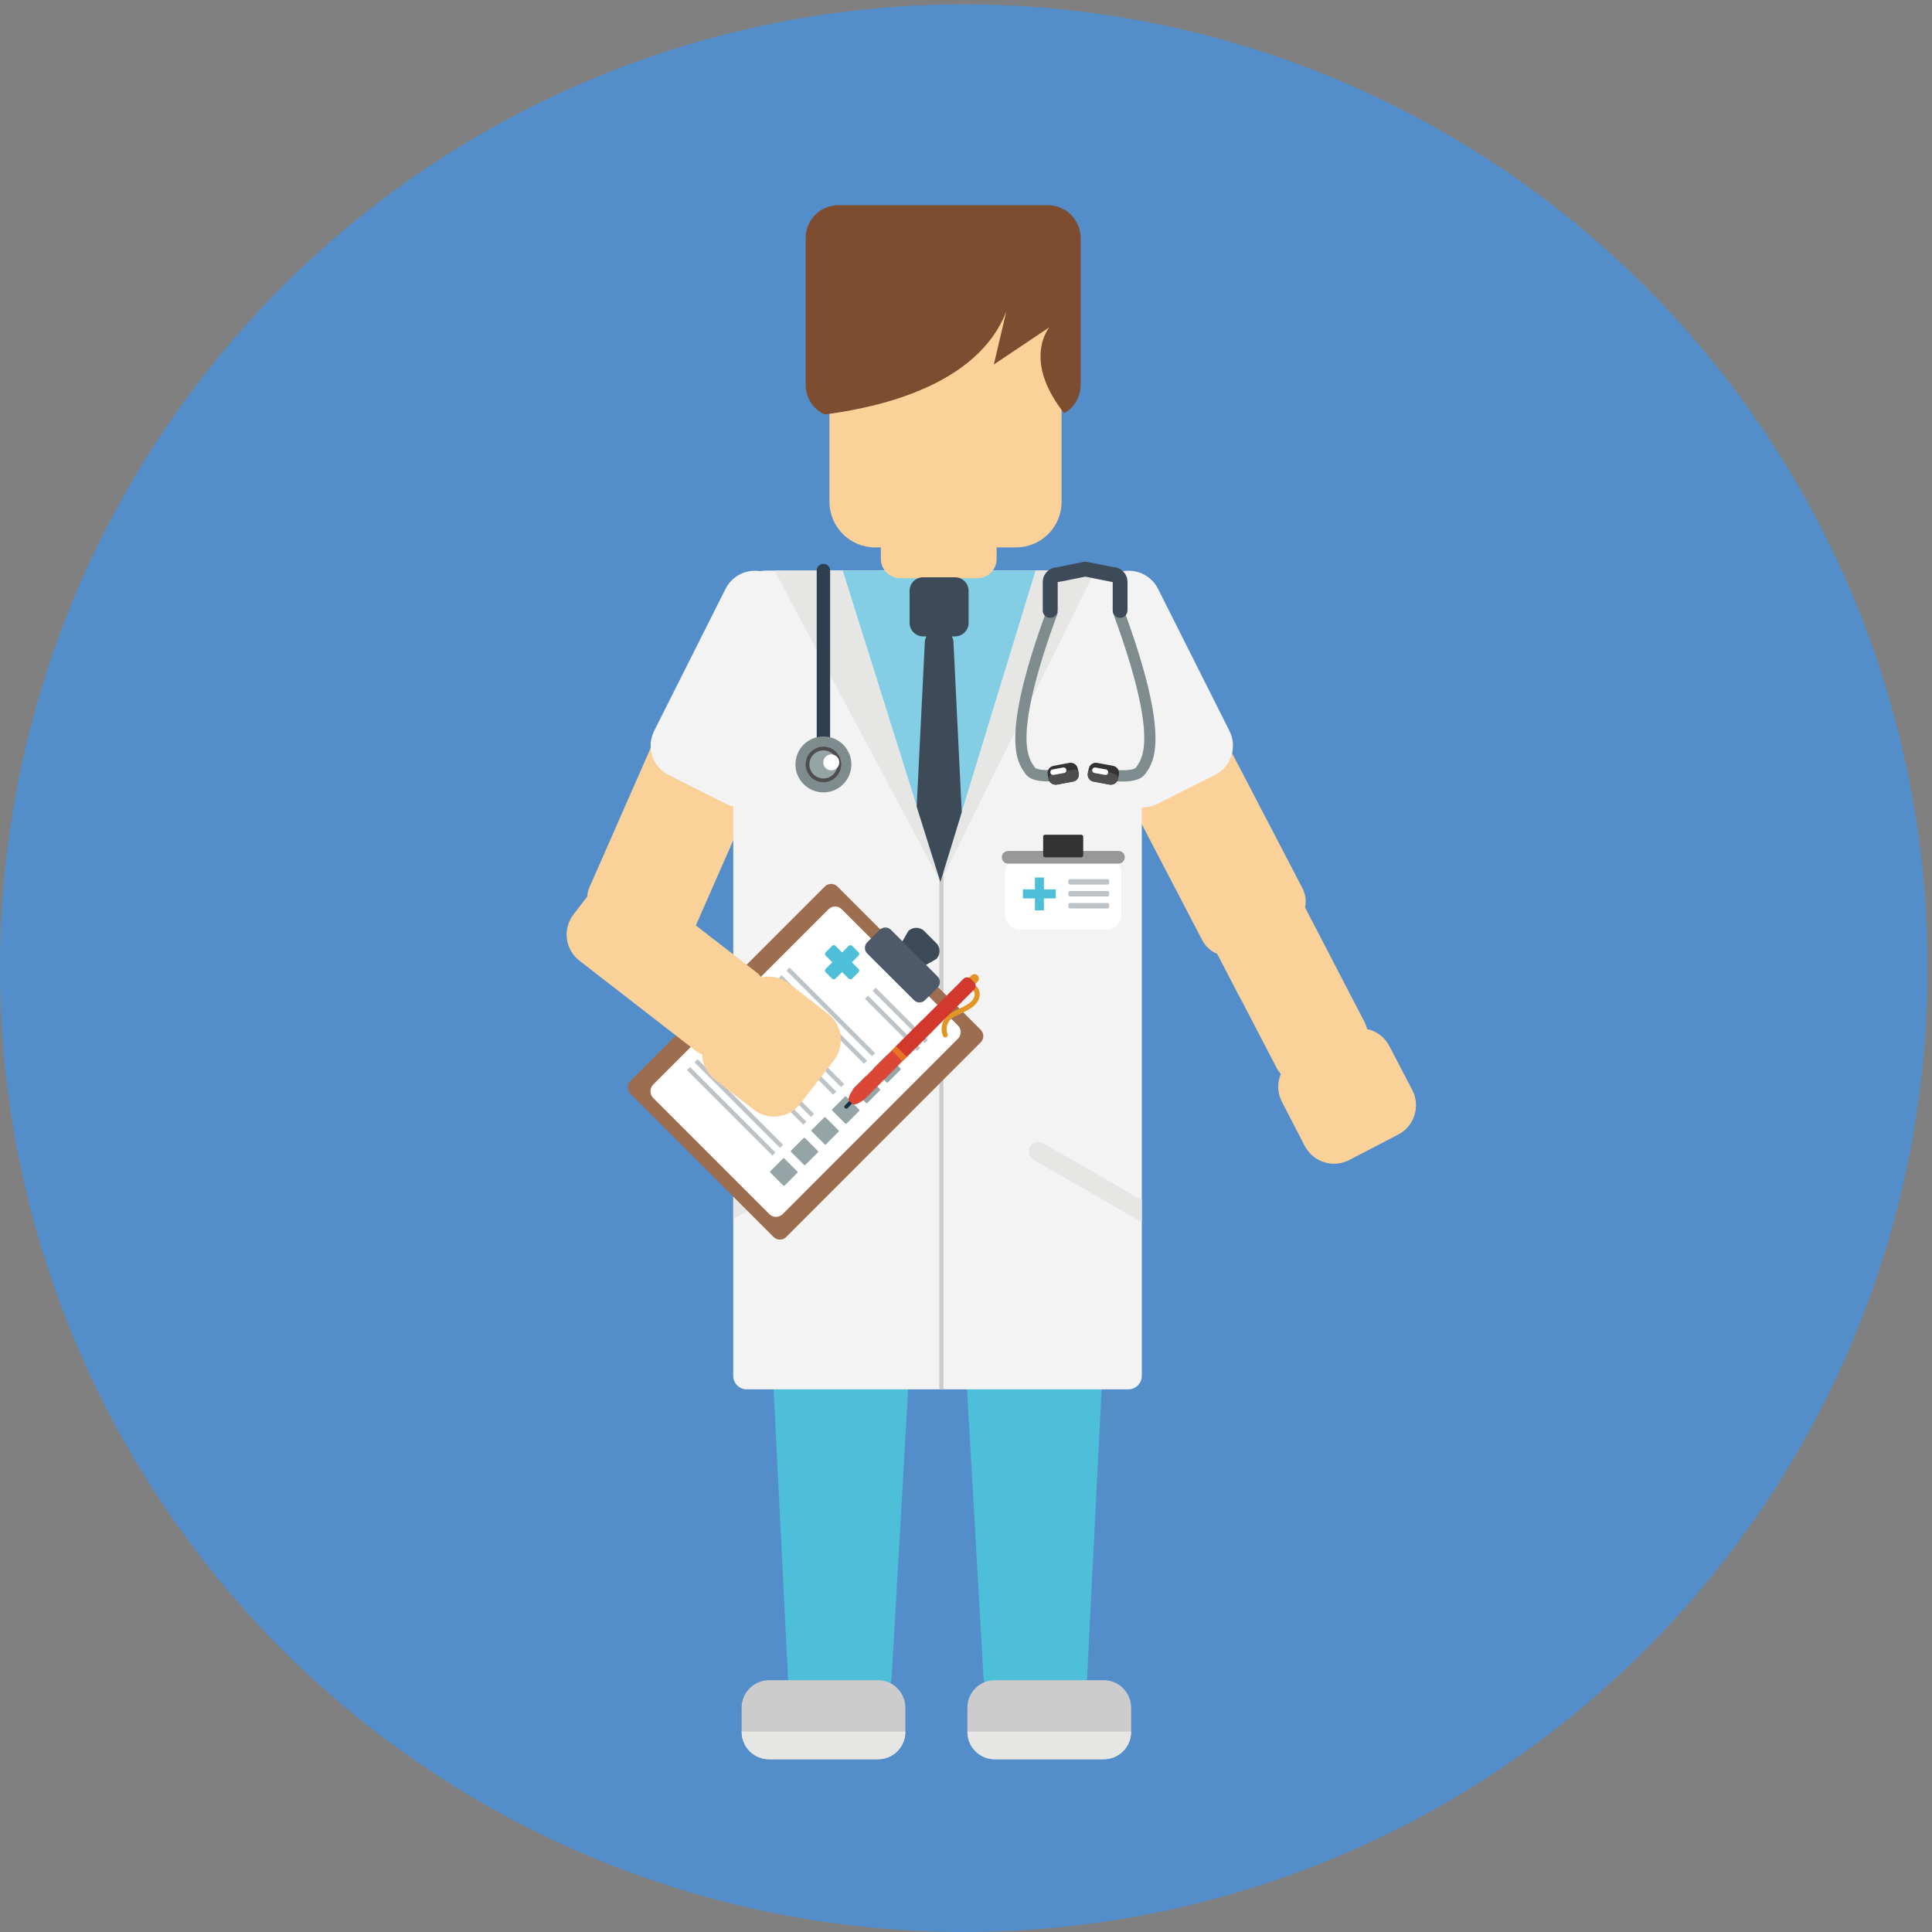 <?xml version="1.0" encoding="utf-8"?>
<!-- Generator: Adobe Illustrator 26.3.1, SVG Export Plug-In . SVG Version: 6.00 Build 0)  -->
<svg version="1.1" id="Layer_1" xmlns="http://www.w3.org/2000/svg" xmlns:xlink="http://www.w3.org/1999/xlink" x="0px" y="0px"
	 viewBox="0 0 150 150" style="enable-background:new 0 0 150 150;" xml:space="preserve">
<rect x="0" y="0" width="150" height="150" fill="#808080" stroke="none"/>
<style type="text/css">
	.st0{fill:#538ECB;}
	.st1{fill:#FBD19A;}
	.st2{fill:#F3F3F3;}
	.st3{fill:#4EBFD9;}
	.st4{fill:#7E4D2F;}
	.st5{fill:#CCCCCC;}
	.st6{fill:#83CDE5;}
	.st7{fill:#E6E6E5;}
	.st8{fill:#FFFFFF;}
	.st9{fill:#989898;}
	.st10{fill:#333333;}
	.st11{fill:#BDC3C7;}
	.st12{fill:#3D4B59;}
	.st13{fill:#7F8C8D;}
	.st14{fill:#4E4E4E;}
	.st15{fill:#2D3F50;}
	.st16{fill:#95A5A6;}
	.st17{fill:#9D6D4F;}
	.st18{fill:#4E5A69;}
	.st19{fill:#E29425;}
	.st20{fill:#162E3E;}
	.st21{fill:#DC4637;}
	.st22{fill:#D3382C;}
	.st23{fill:#E77324;}
</style>
<circle class="st0" cx="74.83" cy="75.17" r="74.83"/>
<g>
	<g>
		<g>
			<path class="st1" d="M50.81,73.54l-2.41-1.06l-1.47-0.64c-0.89-0.39-1.4-1.28-1.34-2.19c0.01-0.26,0.07-0.53,0.18-0.78l0.02-0.04
				l0.2-0.45l0.87-1.98l5.28-12.02c0.5-1.14,1.83-1.66,2.98-1.16L59,54.9c1.15,0.5,1.67,1.84,1.17,2.97l-6.14,13.97l-0.24,0.53
				C53.3,73.52,51.96,74.04,50.81,73.54z"/>
		</g>
	</g>
	<g>
		<g>
			<path class="st1" d="M86.03,58.97l7.32,14.04c0.14,0.26,0.31,0.48,0.52,0.65c0.19,0.18,0.41,0.31,0.64,0.4
				c0.59,0.24,1.28,0.23,1.89-0.09l0.87-0.46l2.89-1.5c0.62-0.32,1.03-0.9,1.16-1.53c0.12-0.5,0.05-1.03-0.2-1.52l-7.32-14.05
				c-0.58-1.1-1.94-1.53-3.05-0.95l-3.76,1.96C85.87,56.5,85.45,57.86,86.03,58.97z"/>
		</g>
	</g>
	<g>
		<g>
			<path class="st1" d="M93.86,72.8l0.3,0.58l0.34,0.67l1.63,3.14l0.22,0.42h0.01l1.44,2.77l1.3,2.5c0.65,1.26,2.2,1.75,3.46,1.09
				l2.28-1.18c1.25-0.65,1.74-2.2,1.09-3.46l-4.61-8.88l-0.63-1.22c-0.65-1.26-2.2-1.74-3.45-1.09l-2.28,1.18
				C93.7,70,93.21,71.54,93.86,72.8z"/>
		</g>
	</g>
	<g>
		<g>
			<path class="st1" d="M101.3,88.97c0.66,1.26,2.2,1.75,3.46,1.09l3.79-1.97c1.26-0.65,1.75-2.2,1.1-3.46l-1.78-3.41
				c-0.65-1.26-2.2-1.75-3.45-1.09l-3.79,1.97c-1.26,0.65-1.75,2.2-1.1,3.45L101.3,88.97z"/>
		</g>
	</g>
	<g>
		<g>
			<path class="st2" d="M89.87,62.41c-1.27,0.64-2.81,0.13-3.44-1.14l-5.54-11.02c-0.64-1.26-0.13-2.81,1.14-3.44l4.44-2.23
				c1.27-0.63,2.81-0.12,3.44,1.14l5.54,11.02c0.64,1.26,0.13,2.81-1.14,3.44L89.87,62.41z"/>
		</g>
	</g>
	<g>
		<g>
			<g>
				<path class="st1" d="M82.42,22.74v16.22c0,1.96-1.58,3.54-3.54,3.54H67.94c-1.95,0-3.54-1.58-3.54-3.54V22.74
					c0-1.95,1.59-3.54,3.54-3.54h10.94C80.83,19.2,82.42,20.79,82.42,22.74z"/>
			</g>
		</g>
	</g>
	<g>
		<g>
			<path class="st2" d="M56.36,62.41c1.27,0.64,2.81,0.13,3.44-1.14l5.54-11.02c0.64-1.26,0.13-2.81-1.14-3.44l-4.43-2.23
				c-1.27-0.63-2.81-0.12-3.44,1.14l-5.54,11.02c-0.64,1.26-0.13,2.81,1.14,3.44L56.36,62.41z"/>
		</g>
	</g>
	<g>
		<g>
			<path class="st3" d="M87.02,80.59l-0.06,1.02l-0.49,7.55l-0.1,2.02l-0.31,6.1l-0.7,13.95l-0.94,18.62c0,1.42-0.91,2.56-2.03,2.56
				h-4.01c-1.13,0-2.04-1.15-2.04-2.56l-2.04-35.57h-0.05c-0.16-0.81-0.76-1.43-1.45-1.43c-0.72,0-1.31,0.62-1.47,1.43h-0.04
				l-2.04,35.57c0,1.42-0.91,2.56-2.04,2.56h-4.01c-1.13,0-2.04-1.15-2.04-2.56l-0.93-18.62l-0.7-13.95l-0.31-6.1l-0.1-2.02
				l-0.49-7.85c-0.01-0.09-0.02-0.18-0.02-0.28l2.55-0.52h23.21L87.02,80.59z"/>
		</g>
	</g>
	<g>
		<g>
			<path class="st4" d="M83.9,18.49v11.38c0,0.95-0.51,1.8-1.28,2.21c-3.08-3.9-1.41-6.33-1.15-6.67l-4.31,2.89l0.97-4.12
				c-2.18,5.64-9.63,7.43-14.12,8c-0.87-0.41-1.46-1.28-1.46-2.31V18.49c0-1.44,1.15-2.56,2.56-2.56h16.22
				C82.74,15.92,83.9,17.05,83.9,18.49z"/>
		</g>
	</g>
	<g>
		<g>
			<g>
				<path class="st5" d="M70.29,132.58v1.88c0,1.18-0.94,2.13-2.13,2.13h-8.45c-1.18,0-2.13-0.96-2.13-2.13v-1.88
					c0-1.17,0.96-2.13,2.13-2.13h8.45C69.35,130.45,70.29,131.41,70.29,132.58z"/>
			</g>
		</g>
	</g>
	<g>
		<g>
			<g>
				<path class="st5" d="M87.82,132.58v1.88c0,1.18-0.96,2.13-2.13,2.13h-8.45c-1.19,0-2.13-0.96-2.13-2.13v-1.88
					c0-1.17,0.94-2.13,2.13-2.13h8.45C86.86,130.45,87.82,131.41,87.82,132.58z"/>
			</g>
		</g>
	</g>
	<g>
		<g>
			<path class="st2" d="M82.49,44.3c0.04,0.12,0.06,0.26,0.06,0.39v17.31c0,0.74-0.61,1.35-1.35,1.35H65.28
				c-0.75,0-1.35-0.61-1.35-1.35V44.69c0-0.14,0.02-0.27,0.06-0.39H82.49z"/>
		</g>
	</g>
	<g>
		<g>
			<path class="st2" d="M86.47,80.5l2.18-33.64c0-1.42-1.15-2.56-2.56-2.56H59.5c-1.42,0-2.56,1.15-2.56,2.56l2.19,33.64H86.47z"/>
		</g>
	</g>
	<g>
		<path class="st2" d="M88.65,52.19v54.63c0,0.58-0.47,1.05-1.05,1.05H57.98c-0.58,0-1.05-0.46-1.05-1.05V52.19
			c0-0.58,0.47-1.05,1.05-1.05H87.6C88.18,51.14,88.65,51.61,88.65,52.19z"/>
	</g>
	<g>
		<polygon class="st6" points="80.41,44.3 74.67,63.06 73.02,68.48 71.18,62.64 65.42,44.3 		"/>
	</g>
	<g>
		<polygon class="st7" points="65.42,44.3 60.13,44.3 73.02,68.48 		"/>
	</g>
	<g>
		<polygon class="st7" points="80.41,44.3 85.04,44.3 73.02,68.48 		"/>
	</g>
	<g>
		<rect x="72.93" y="67.71" class="st5" width="0.32" height="40.16"/>
	</g>
	<g>
		<path class="st7" d="M64.91,90.05l-7.98,4.6v-1.72l7.23-4.17c0.36-0.21,0.82-0.08,1.02,0.27C65.39,89.39,65.27,89.85,64.91,90.05z
			"/>
	</g>
	<g>
		<path class="st7" d="M88.65,93.18v1.72l-2.4-1.39l-6-3.46c-0.36-0.2-0.48-0.66-0.27-1.02c0.2-0.36,0.66-0.48,1.02-0.27l5.34,3.08
			L88.65,93.18z"/>
	</g>
	<g>
		<g>
			<path class="st8" d="M87.06,71.01c0,0.64-0.52,1.16-1.16,1.16h-6.71c-0.64,0-1.16-0.52-1.16-1.16v-3.2
				c0-0.64,0.52-1.16,1.16-1.16h6.71c0.64,0,1.16,0.52,1.16,1.16V71.01z"/>
		</g>
		<g>
			<path class="st9" d="M87.33,66.56c0,0.27-0.22,0.49-0.49,0.49h-8.57c-0.27,0-0.49-0.22-0.49-0.49l0,0c0-0.27,0.22-0.49,0.49-0.49
				h8.57C87.11,66.06,87.33,66.28,87.33,66.56L87.33,66.56z"/>
		</g>
		<g>
			<path class="st10" d="M84.1,66.41c0,0.08-0.07,0.15-0.15,0.15h-2.81c-0.08,0-0.15-0.07-0.15-0.15v-1.45
				c0-0.08,0.07-0.15,0.15-0.15h2.81c0.08,0,0.15,0.07,0.15,0.15V66.41z"/>
		</g>
		<g>
			<g>
				<g>
					<rect x="80.35" y="68.13" class="st3" width="0.7" height="2.55"/>
				</g>
			</g>
		</g>
		<g>
			<g>
				<g>
					<rect x="79.42" y="69.05" class="st3" width="2.55" height="0.7"/>
				</g>
			</g>
		</g>
		<g>
			<path class="st11" d="M86.11,68.57c0,0.06-0.05,0.11-0.11,0.11h-2.93c-0.06,0-0.12-0.05-0.12-0.11v-0.2
				c0-0.06,0.05-0.11,0.12-0.11H86c0.06,0,0.11,0.05,0.11,0.11V68.57z"/>
		</g>
		<g>
			<path class="st11" d="M86.11,69.49c0,0.06-0.05,0.11-0.11,0.11h-2.93c-0.06,0-0.12-0.05-0.12-0.11v-0.2
				c0-0.06,0.05-0.11,0.12-0.11H86c0.06,0,0.11,0.05,0.11,0.11V69.49z"/>
		</g>
		<g>
			<path class="st11" d="M86.11,70.42c0,0.06-0.05,0.11-0.11,0.11h-2.93c-0.06,0-0.12-0.05-0.12-0.11v-0.2
				c0-0.06,0.05-0.11,0.12-0.11H86c0.06,0,0.11,0.05,0.11,0.11V70.42z"/>
		</g>
	</g>
	<g>
		<path class="st12" d="M74.67,63.06l-1.66,5.42l-1.84-5.85l0.63-12.71c0-0.58,0.47-1.05,1.05-1.05h0.13c0.58,0,1.05,0.47,1.05,1.05
			L74.67,63.06z"/>
	</g>
	<g>
		<g>
			<g>
				<g>
					<path class="st13" d="M87.17,60.68c0.9,0,1.49-0.21,1.76-0.61c0.02-0.03,0.04-0.06,0.07-0.1c0.57-0.82,1.89-2.74-1.73-12.58
						l-0.05-0.14l-0.82,0.3l0.05,0.14c3.46,9.42,2.27,11.14,1.83,11.78c-0.03,0.04-0.06,0.08-0.08,0.12
						c-0.07,0.1-0.37,0.21-1.01,0.21c-0.4,0-0.88-0.04-1.27-0.12l-0.15-0.03l-0.16,0.86l0.15,0.03
						C85.97,60.58,86.55,60.68,87.17,60.68z"/>
				</g>
			</g>
			<g>
				<g>
					<path class="st13" d="M79.54,59.97c0.02,0.03,0.04,0.06,0.06,0.09c0.26,0.41,0.86,0.61,1.76,0.61c0.62,0,1.2-0.1,1.42-0.14
						l0.15-0.03l-0.16-0.86l-0.15,0.03c-0.4,0.07-0.87,0.12-1.27,0.12c-0.64,0-0.94-0.11-1.01-0.21c-0.03-0.04-0.05-0.08-0.08-0.12
						c-0.45-0.65-1.63-2.36,1.83-11.78l0.05-0.14l-0.82-0.3l-0.05,0.14C77.64,57.23,78.97,59.15,79.54,59.97z"/>
				</g>
			</g>
		</g>
		<g>
			<g>
				<path class="st12" d="M80.96,47.4v-2.21c0-0.36,0.17-0.68,0.42-0.89c0.07-0.06,0.15-0.11,0.24-0.15
					c0.02-0.01,0.05-0.02,0.08-0.03c0.1-0.04,0.21-0.06,0.33-0.07l2.11-0.43c0.04-0.01,0.08-0.01,0.11-0.01c0.04,0,0.07,0,0.11,0.01
					c0,0,0,0,0.01,0l1.06,0.21l1.07,0.21c0.17,0.01,0.34,0.06,0.48,0.15c0.23,0.14,0.41,0.36,0.5,0.62
					c0.04,0.12,0.06,0.24,0.06,0.37v2.21c0,0.05-0.01,0.09-0.02,0.13c-0.04,0.2-0.19,0.36-0.38,0.42c-0.06,0.02-0.11,0.03-0.17,0.03
					c-0.32,0-0.58-0.26-0.58-0.58v-2.2c-0.03,0-0.05-0.01-0.08-0.01l-2.05-0.41l-1.83,0.37l-0.13,0.02l-0.1,0.02
					c-0.03,0.01-0.05,0.01-0.08,0.01v2.2c0,0.05-0.01,0.09-0.02,0.13c-0.04,0.18-0.17,0.33-0.34,0.4c-0.07,0.03-0.14,0.04-0.22,0.04
					C81.22,47.98,80.96,47.72,80.96,47.4z"/>
			</g>
		</g>
		<g>
			<g>
				<g>
					<g>
						<path class="st10" d="M84.46,60.03l0.04-0.2l0.03-0.15c0.06-0.31,0.35-0.51,0.66-0.45l1.23,0.23
							c0.31,0.06,0.51,0.35,0.45,0.66l-0.05,0.3l-0.01,0.04c-0.06,0.31-0.35,0.51-0.66,0.46l-1.23-0.23
							C84.6,60.64,84.4,60.34,84.46,60.03z"/>
					</g>
				</g>
			</g>
			<g>
				<g>
					<g>
						<path class="st14" d="M84.46,60.03l0.04-0.2c0.13-0.07,0.27-0.09,0.42-0.07l1.42,0.26c0.22,0.04,0.4,0.19,0.48,0.39
							l-0.01,0.04c-0.06,0.31-0.35,0.51-0.66,0.46l-1.23-0.23C84.6,60.64,84.4,60.34,84.46,60.03z"/>
					</g>
				</g>
			</g>
			<g>
				<g>
					<g>
						<path class="st8" d="M84.8,59.76c0.02-0.12,0.13-0.19,0.25-0.17l0.82,0.15c0.12,0.02,0.19,0.13,0.17,0.25l0,0
							c-0.02,0.12-0.13,0.19-0.25,0.17l-0.83-0.15C84.85,59.99,84.77,59.87,84.8,59.76L84.8,59.76z"/>
					</g>
				</g>
			</g>
		</g>
		<g>
			<g>
				<g>
					<g>
						<path class="st10" d="M83.75,60.03l-0.04-0.2l-0.03-0.15c-0.06-0.31-0.35-0.51-0.66-0.45l-1.23,0.23
							c-0.31,0.06-0.51,0.35-0.45,0.66l0.05,0.3l0.01,0.04c0.06,0.31,0.35,0.51,0.66,0.46l1.23-0.23
							C83.61,60.64,83.81,60.34,83.75,60.03z"/>
					</g>
				</g>
			</g>
			<g>
				<g>
					<g>
						<path class="st14" d="M83.75,60.03l-0.04-0.2c-0.12-0.07-0.27-0.09-0.42-0.07l-1.41,0.26c-0.22,0.04-0.4,0.19-0.48,0.39
							l0.01,0.04c0.06,0.31,0.35,0.51,0.66,0.46l1.23-0.23C83.61,60.64,83.81,60.34,83.75,60.03z"/>
					</g>
				</g>
			</g>
			<g>
				<g>
					<g>
						<path class="st8" d="M82.79,59.76c-0.02-0.12-0.13-0.19-0.25-0.17l-0.82,0.15c-0.12,0.02-0.19,0.13-0.17,0.25l0,0
							c0.02,0.12,0.13,0.19,0.25,0.17l0.83-0.15C82.74,59.99,82.81,59.87,82.79,59.76L82.79,59.76z"/>
					</g>
				</g>
			</g>
		</g>
	</g>
	<g>
		<path class="st15" d="M63.93,57.7c-0.29,0-0.52-0.23-0.52-0.52V44.3c0-0.29,0.23-0.52,0.52-0.52c0.29,0,0.52,0.23,0.52,0.52v12.88
			C64.45,57.47,64.22,57.7,63.93,57.7z"/>
	</g>
	<g>
		<g>
			<g>
				<g>
					<g>
						<path class="st13" d="M66.1,59.35c0,1.2-0.97,2.17-2.17,2.17c-1.2,0-2.17-0.97-2.17-2.17c0-1.2,0.97-2.17,2.17-2.17
							C65.13,57.18,66.1,58.15,66.1,59.35z"/>
					</g>
				</g>
			</g>
			<g>
				<g>
					<g>
						<path class="st16" d="M65.16,59.35c0,0.68-0.55,1.23-1.23,1.23c-0.68,0-1.23-0.55-1.23-1.23c0-0.68,0.55-1.23,1.23-1.23
							C64.61,58.12,65.16,58.67,65.16,59.35z"/>
					</g>
				</g>
				<g>
					<g>
						<path class="st14" d="M63.93,60.73c-0.76,0-1.38-0.62-1.38-1.38c0-0.76,0.62-1.38,1.38-1.38c0.76,0,1.38,0.62,1.38,1.38
							C65.31,60.11,64.69,60.73,63.93,60.73z M63.93,58.26c-0.6,0-1.09,0.49-1.09,1.09c0,0.6,0.49,1.09,1.09,1.09
							c0.6,0,1.09-0.49,1.09-1.09C65.02,58.75,64.53,58.26,63.93,58.26z"/>
					</g>
				</g>
			</g>
		</g>
		<g>
			<g>
				<g>
					<path class="st8" d="M65.16,59.19c0,0.34-0.28,0.62-0.62,0.62c-0.34,0-0.62-0.28-0.62-0.62c0-0.34,0.28-0.62,0.62-0.62
						C64.89,58.57,65.16,58.85,65.16,59.19z"/>
				</g>
			</g>
		</g>
	</g>
	<g>
		<g>
			<g>
				<path class="st12" d="M71.23,75.3c-0.34,0.34-0.9,0.34-1.24,0l-0.31-0.31c-0.34-0.34-0.34-0.9,0-1.24l0.84-1.46
					c0.34-0.34,0.9-0.34,1.24,0l0.93,0.93c0.34,0.34,0.34,0.9,0,1.24L71.23,75.3z"/>
			</g>
		</g>
		<g>
			<g>
				<path class="st17" d="M61.04,96.04c-0.27,0.27-0.71,0.27-0.98,0L48.94,84.91c-0.27-0.27-0.27-0.71,0-0.98l15.1-15.1
					c0.27-0.27,0.71-0.27,0.98,0l11.12,11.12c0.27,0.27,0.27,0.71,0,0.98L61.04,96.04z"/>
			</g>
		</g>
		<g>
			<g>
				<g>
					<path class="st8" d="M60.77,94.26c-0.29,0.29-0.76,0.29-1.04,0l-9.01-9.01c-0.29-0.29-0.29-0.76,0-1.05L64.32,70.6
						c0.29-0.29,0.76-0.29,1.04,0l9.01,9.01c0.29,0.29,0.29,0.76,0,1.04L60.77,94.26z"/>
				</g>
			</g>
		</g>
		<g>
			<g>
				<g>
					<path class="st18" d="M71.82,77.65c-0.24,0.24-0.63,0.24-0.86,0l-3.63-3.62c-0.24-0.24-0.24-0.63,0-0.87l0.97-0.97
						c0.24-0.24,0.63-0.24,0.87,0l3.62,3.62c0.24,0.24,0.24,0.63,0,0.87L71.82,77.65z"/>
				</g>
			</g>
		</g>
		<g>
			<g>
				<g>
					<g>
						
							<rect x="69.75" y="75.97" transform="matrix(0.707 -0.707 0.707 0.707 -35.271 72.534)" class="st11" width="0.34" height="5.73"/>
					</g>
				</g>
			</g>
			<g>
				<g>
					<g>
						
							<rect x="69.14" y="76.58" transform="matrix(0.707 -0.707 0.707 0.707 -35.872 72.282)" class="st11" width="0.34" height="5.73"/>
					</g>
				</g>
			</g>
			<g>
				<g>
					<g>
						<polygon class="st11" points="67.7,82 61.06,75.36 61.3,75.12 67.94,81.76 						"/>
					</g>
				</g>
			</g>
			<g>
				<g>
					<g>
						
							<rect x="63.73" y="74.46" transform="matrix(0.707 -0.707 0.707 0.707 -37.258 68.37)" class="st11" width="0.34" height="9.39"/>
					</g>
				</g>
			</g>
			<g>
				<g>
					<g>
						<polygon class="st11" points="65.3,84.4 58.66,77.76 58.9,77.52 65.54,84.16 						"/>
					</g>
				</g>
			</g>
			<g>
				<g>
					<g>
						
							<rect x="61.33" y="76.87" transform="matrix(0.707 -0.707 0.707 0.707 -39.659 67.367)" class="st11" width="0.34" height="9.39"/>
					</g>
				</g>
			</g>
			<g>
				<g>
					<g>
						
							<rect x="59.61" y="78.59" transform="matrix(0.707 -0.707 0.707 0.707 -41.384 66.659)" class="st11" width="0.34" height="9.39"/>
					</g>
				</g>
			</g>
			<g>
				<g>
					<g>
						<polygon class="st11" points="62.37,87.32 55.74,80.69 55.97,80.45 62.61,87.09 						"/>
					</g>
				</g>
			</g>
			<g>
				<g>
					<g>
						
							<rect x="57.21" y="80.98" transform="matrix(0.707 -0.707 0.707 0.707 -43.778 65.674)" class="st11" width="0.34" height="9.39"/>
					</g>
				</g>
			</g>
			<g>
				<g>
					<g>
						
							<rect x="56.61" y="81.59" transform="matrix(0.707 -0.707 0.707 0.707 -44.378 65.419)" class="st11" width="0.34" height="9.39"/>
					</g>
				</g>
			</g>
			<g>
				<g>
					<path class="st3" d="M66.65,75.22l-0.51-0.51l0.51-0.51c0.08-0.08,0.08-0.2,0-0.27l-0.49-0.49c-0.08-0.08-0.2-0.08-0.27,0
						l-0.51,0.51l-0.51-0.51c-0.08-0.08-0.2-0.08-0.27,0l-0.49,0.49c-0.08,0.08-0.08,0.2,0,0.27l0.51,0.51l-0.51,0.51
						c-0.08,0.08-0.08,0.2,0,0.27l0.49,0.49c0.07,0.07,0.2,0.07,0.27,0l0.51-0.51l0.51,0.51c0.08,0.07,0.2,0.07,0.27,0l0.49-0.49
						C66.73,75.42,66.73,75.3,66.65,75.22z"/>
				</g>
			</g>
			<g>
				<g>
					<path class="st16" d="M68.94,84.03c-0.03,0.03-0.08,0.03-0.11,0l-1-1c-0.03-0.03-0.03-0.08,0-0.11l0.97-0.97
						c0.03-0.03,0.08-0.03,0.11,0l1,1c0.03,0.03,0.03,0.08,0,0.11L68.94,84.03z"/>
				</g>
			</g>
			<g>
				<g>
					<path class="st16" d="M67.34,85.63c-0.03,0.03-0.08,0.03-0.11,0l-1-1c-0.03-0.03-0.03-0.08,0-0.11l0.97-0.97
						c0.03-0.03,0.08-0.03,0.11,0l1,1c0.03,0.03,0.03,0.08,0,0.11L67.34,85.63z"/>
				</g>
			</g>
			<g>
				<g>
					<path class="st16" d="M65.73,87.23c-0.03,0.03-0.08,0.03-0.11,0l-1-1c-0.03-0.03-0.03-0.08,0-0.11l0.97-0.97
						c0.03-0.03,0.08-0.03,0.11,0l1,1c0.03,0.03,0.03,0.08,0,0.11L65.73,87.23z"/>
				</g>
			</g>
			<g>
				<g>
					<path class="st16" d="M64.13,88.84c-0.03,0.03-0.08,0.03-0.11,0l-1-1c-0.03-0.03-0.03-0.08,0-0.11l0.97-0.97
						c0.03-0.03,0.08-0.03,0.11,0l1,1c0.03,0.03,0.03,0.08,0,0.11L64.13,88.84z"/>
				</g>
			</g>
			<g>
				<g>
					<path class="st16" d="M62.53,90.44c-0.03,0.03-0.08,0.03-0.11,0l-1-1c-0.03-0.03-0.03-0.08,0-0.11l0.97-0.97
						c0.03-0.03,0.08-0.03,0.11,0l1,1c0.03,0.03,0.03,0.08,0,0.11L62.53,90.44z"/>
				</g>
			</g>
			<g>
				<g>
					<path class="st16" d="M60.92,92.04c-0.03,0.03-0.08,0.03-0.11,0l-1-1c-0.03-0.03-0.03-0.08,0-0.11l0.98-0.98
						c0.03-0.03,0.08-0.03,0.11,0l1,1c0.03,0.03,0.03,0.08,0,0.11L60.92,92.04z"/>
				</g>
			</g>
		</g>
		<g>
			<g>
				<g>
					<g>
						<g>
							<g>
								<g>
									<g>
										<path class="st19" d="M73.26,80.49c-0.01-0.01-0.03-0.03-0.04-0.05c-0.02-0.03-0.39-0.8,0.31-1.56
											c0.19-0.2,0.53-0.36,0.88-0.53c0.42-0.2,0.9-0.43,1.11-0.72c0.31-0.44,0.07-0.71,0.04-0.74c-0.07-0.08-0.07-0.2,0.01-0.28
											c0.08-0.07,0.2-0.07,0.27,0c0.18,0.18,0.4,0.66,0,1.24c-0.27,0.38-0.8,0.63-1.26,0.85c-0.32,0.15-0.63,0.3-0.77,0.44
											c-0.52,0.56-0.25,1.11-0.25,1.12c0.05,0.1,0.01,0.21-0.09,0.26C73.41,80.57,73.32,80.55,73.26,80.49z"/>
									</g>
								</g>
							</g>
						</g>
					</g>
				</g>
				<g>
					<g>
						<g>
							<g>
								<g>
									<path class="st19" d="M75.51,76.59c-0.13,0.13-0.35,0.13-0.48,0l0,0c-0.13-0.13-0.13-0.35,0-0.48l0.39-0.38
										c0.13-0.13,0.35-0.13,0.48,0l0,0c0.13,0.13,0.13,0.35,0,0.48L75.51,76.59z"/>
								</g>
							</g>
						</g>
					</g>
				</g>
				<g>
					<g>
						<g>
							<g>
								<g>
									<path class="st20" d="M65.81,86.03c-0.06,0.06-0.15,0.06-0.21,0l0,0c-0.06-0.06-0.06-0.15,0-0.21l0.69-0.69
										c0.06-0.06,0.15-0.06,0.21,0l0,0c0.06,0.06,0.06,0.15,0,0.21L65.81,86.03z"/>
								</g>
							</g>
						</g>
					</g>
				</g>
				<g>
					<g>
						<g>
							<g>
								<g>
									<path class="st21" d="M67.16,85.31c-0.15,0.15-0.81,0.57-0.97,0.41l-0.28-0.28c-0.15-0.15,0.26-0.81,0.41-0.97l5.22-5.22
										c0.15-0.15,0.4-0.15,0.55,0l0.28,0.28c0.15,0.15,0.15,0.4,0,0.55L67.16,85.31z"/>
								</g>
							</g>
						</g>
					</g>
				</g>
				<g>
					<g>
						<g>
							<g>
								<g>
									<path class="st22" d="M70.42,82.04c-0.15,0.15-0.4,0.15-0.55,0l-0.28-0.28c-0.15-0.15-0.15-0.4,0-0.55l5.22-5.22
										c0.15-0.15,0.4-0.15,0.55,0l0.28,0.28c0.15,0.15,0.15,0.4,0,0.55L70.42,82.04z"/>
								</g>
							</g>
						</g>
					</g>
				</g>
			</g>
			<g>
				<g>
					
						<rect x="69.6" y="81.22" transform="matrix(0.707 -0.707 0.707 0.707 -37.388 73.356)" class="st23" width="0.48" height="1.17"/>
				</g>
			</g>
		</g>
	</g>
	<g>
		<path class="st1" d="M64.29,78.71l-3.04-2.36c-0.63-0.49-1.41-0.62-2.13-0.46c-0.12-0.16-0.26-0.3-0.43-0.43l-4.68-3.62
			l-4.32-3.34c-0.53-0.4-1.15-0.58-1.76-0.53c-0.55,0.04-1.09,0.26-1.51,0.65c-0.11,0.1-0.22,0.21-0.32,0.34l-0.07,0.09l-0.46,0.59
			l-1.04,1.35c-0.17,0.22-0.3,0.47-0.39,0.72c-0.36,1.01-0.05,2.18,0.85,2.88l8.99,6.97c0.17,0.13,0.34,0.23,0.53,0.31
			c0.03,0.73,0.35,1.45,0.98,1.94l3.04,2.35c1.12,0.87,2.73,0.66,3.6-0.46l2.62-3.38C65.61,81.19,65.41,79.58,64.29,78.71z"/>
	</g>
	<g>
		<g>
			<path class="st1" d="M77.38,43.39c0,0.83-0.67,1.5-1.5,1.5h-5.99c-0.83,0-1.5-0.67-1.5-1.5v-6.55c0-0.83,0.67-1.5,1.5-1.5h5.99
				c0.83,0,1.5,0.67,1.5,1.5v3.28V43.39z"/>
		</g>
	</g>
	<g>
		<path class="st12" d="M75.2,48.36c0,0.58-0.47,1.05-1.05,1.05h-2.48c-0.58,0-1.05-0.47-1.05-1.05v-2.49
			c0-0.58,0.47-1.05,1.05-1.05h2.48c0.58,0,1.05,0.47,1.05,1.05V48.36z"/>
	</g>
	<g>
		<path class="st7" d="M57.57,134.44h12.72v0.02c0,1.18-0.94,2.13-2.13,2.13h-8.45c-1.18,0-2.13-0.96-2.13-2.13V134.44z"/>
	</g>
	<g>
		<path class="st7" d="M87.82,134.44v0.02c0,1.18-0.96,2.13-2.13,2.13h-8.45c-1.19,0-2.13-0.96-2.13-2.13v-0.02H87.82z"/>
	</g>
</g>
</svg>
